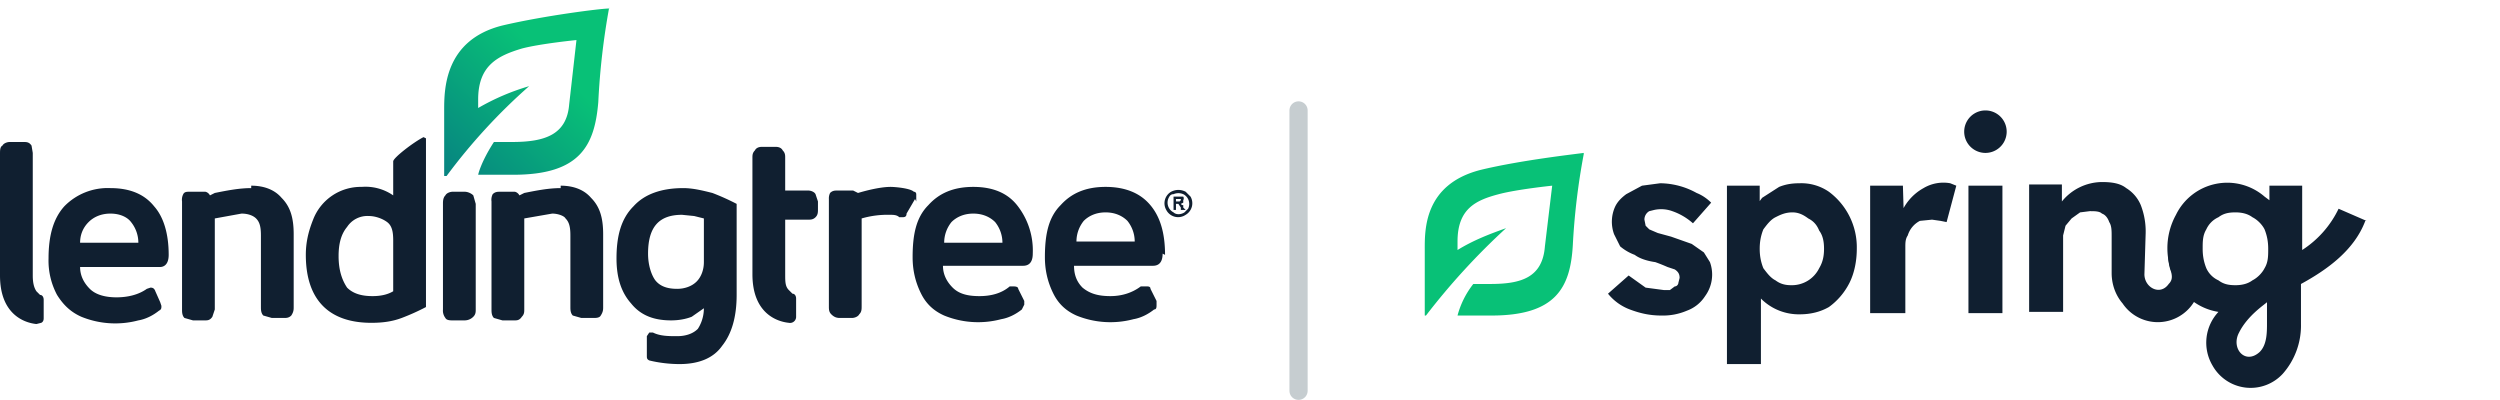 <svg xmlns="http://www.w3.org/2000/svg" fill="none" viewBox="0 0 206 33"><path fill="#08C177" d="M130.5 12.6c-.7.1-5.2.6-8.5 1.4-4.7 1.2-4.6 5-4.6 6.6V26h.1c2-2.6 4.2-5 6.6-7.2-1.4.5-2.7 1-4 1.8v-.7c0-2.7 1.5-3.4 3.4-3.9 1.5-.4 4.4-.7 4.4-.7l-.6 5c-.2 2.6-2 3.1-4.5 3.1h-1.4a7.2 7.2 0 0 0-1.3 2.6h2.8c5.3 0 6.5-2.3 6.7-5.8a56 56 0 0 1 .9-7.5Z"/><path fill="#101F30" d="m181.2 22.3-.3-1V20l-2.2-.3v1c-.1.4 0 1.2.2 1.7.1.4.1.7-.2 1-.7 1-2 .3-2-.8l.1-3.3a6 6 0 0 0-.4-2.4 3 3 0 0 0-1.2-1.4c-.5-.4-1.2-.5-2-.5a4.3 4.3 0 0 0-3.3 1.6v-1.4h-2.7v10.5h2.8v-6.3l.2-.8.5-.6.7-.5.8-.1c.4 0 .8 0 1 .2.3.1.5.4.6.7.2.3.2.7.2 1.2v3c0 .9.3 1.8.9 2.5a3.5 3.5 0 0 0 6.3-2.8Zm-38.9 7.8V15.3h2.7v2.4l-.5-.2c.1-.4.4-.8.7-1.2l1.4-.9c.5-.2 1-.3 1.7-.3a4 4 0 0 1 2.4.7 5.7 5.7 0 0 1 2.3 4.7c0 1-.2 2-.6 2.8-.4.8-1 1.5-1.7 2-.7.4-1.5.6-2.4.6a4.4 4.4 0 0 1-3.1-1.2c-.4-.4-.6-.8-.8-1.3l.7-.2V30h-2.8Zm5.3-6.6a2.5 2.5 0 0 0 2.3-1.4c.3-.5.4-1 .4-1.6 0-.6-.1-1.1-.4-1.5-.2-.5-.5-.8-.9-1-.4-.3-.8-.5-1.3-.5-.6 0-1 .2-1.4.4-.4.2-.7.6-1 1-.2.5-.3 1-.3 1.6 0 .6.1 1.1.3 1.6.3.4.6.8 1 1 .4.3.8.4 1.3.4Zm6.5 2.3V15.3h2.7l.1 3.4-.4-.7a4.2 4.2 0 0 1 2-2.5 3.2 3.2 0 0 1 2.2-.4l.5.2-.8 3-.5-.1-.7-.1-1 .1a2 2 0 0 0-1 1.2c-.2.3-.2.6-.2 1v5.4h-3Zm8.1 0V15.3h2.8v10.5h-2.8Zm-25.3.2c-1 0-1.8-.2-2.6-.5s-1.4-.8-1.8-1.3l1.7-1.5 1.4 1 1.5.2h.5l.4-.3c.2 0 .3-.2.3-.3l.1-.4c0-.3-.1-.5-.4-.7l-.6-.2a15 15 0 0 0-1-.4c-.7-.1-1.3-.3-1.7-.6a4 4 0 0 1-1.2-.7l-.5-1a3 3 0 0 1 .1-2.3c.2-.4.5-.7.9-1l1.3-.7 1.5-.2a6.3 6.3 0 0 1 3 .8c.5.2.9.5 1.2.8l-1.5 1.7a5 5 0 0 0-1.7-1 2.7 2.7 0 0 0-1.5-.1l-.4.1a.8.8 0 0 0-.4.7l.1.5.3.3.7.3 1.1.3 1.7.6 1 .7.5.8a3 3 0 0 1-.4 2.8 3 3 0 0 1-1.5 1.2 5 5 0 0 1-2.1.4Z"/><path fill="#101F30" d="m195 18.2-2.3-1a8.3 8.3 0 0 1-3 3.4v-5.3H187v1.2l-.4-.3a4.7 4.7 0 0 0-7.3 1.5 5.7 5.7 0 0 0 0 5.5 4.8 4.8 0 0 0 3.5 2.5 3.7 3.7 0 0 0-.5 4.4 3.6 3.6 0 0 0 5.8.7 6 6 0 0 0 1.5-4.1v-3.3c2.2-1.2 4.4-2.8 5.3-5.2Zm-13.2 3.9c-.2-.5-.3-1-.3-1.6 0-.6 0-1.1.3-1.6a2 2 0 0 1 1-1c.4-.3.8-.4 1.4-.4.5 0 1 .1 1.4.4.4.2.8.6 1 1 .2.5.3 1 .3 1.6 0 .6 0 1.1-.3 1.6-.2.4-.6.8-1 1-.4.3-.9.4-1.4.4-.6 0-1-.1-1.4-.4a2 2 0 0 1-1-1Zm4.4 6.9c-1.2 1.1-2.4-.3-1.7-1.6.7-1.4 2.1-2.3 2.3-2.5v1.7c0 .8 0 1.8-.6 2.4Zm-22.6-16.4a1.7 1.7 0 1 0 0-3.5 1.7 1.7 0 0 0 0 3.5Z"/><path fill="#101F30" fill-rule="evenodd" d="M34.9 11.3c-.8.4-2.5 1.7-2.5 2v2.8a4 4 0 0 0-2.6-.7 4.2 4.2 0 0 0-4 2.7c-.4 1-.6 1.9-.6 2.9 0 3.7 1.9 5.6 5.4 5.6.9 0 1.7-.1 2.5-.4a18 18 0 0 0 2-.9V11.4l-.2-.1Zm31.7 4.4c.2 0 .5.1.6.3l.2.6v.6c0 .3 0 .5-.2.7-.2.2-.4.2-.6.2h-1.9v4.5c0 .6 0 1 .3 1.3l.3.3c.2 0 .3.2.3.4v1.5a.5.5 0 0 1-.6.5c-1-.1-3-.8-3-4V13c0-.2 0-.4.2-.6.1-.2.3-.3.6-.3h1.1c.3 0 .5.1.6.3.2.2.2.4.2.6v2.7h1.9Zm13.6-.3c-1.6 0-2.8.5-3.7 1.5-1 1-1.3 2.4-1.3 4.3 0 1 .2 2 .7 3 .4.8 1 1.4 1.9 1.8a7.4 7.4 0 0 0 4.7.3c.6-.1 1.2-.4 1.7-.8l.2-.4v-.3l-.5-1c0-.2-.3-.2-.4-.2h-.3c-.7.6-1.6.8-2.5.8-1 0-1.7-.2-2.2-.7-.5-.5-.8-1.1-.8-1.8h6.6c.3 0 .8-.1.8-1a6 6 0 0 0-1.3-4c-.8-1-2-1.5-3.6-1.5ZM96 21c0-1.8-.4-3.2-1.3-4.2-.8-.9-2-1.4-3.6-1.4s-2.8.5-3.7 1.5c-1 1-1.3 2.4-1.3 4.3 0 1 .2 2 .7 3 .4.8 1 1.4 1.9 1.8a7.4 7.4 0 0 0 4.7.3c.6-.1 1.2-.4 1.7-.8.2 0 .2-.2.2-.4v-.3l-.5-1c0-.2-.2-.2-.3-.2H94c-.8.6-1.7.8-2.5.8-1 0-1.7-.2-2.3-.7-.5-.5-.7-1.1-.7-1.8H95c.3 0 .8-.1.8-1Zm1.7-5.2.4.4a1.1 1.1 0 0 1-.4 1.5 1.1 1.1 0 0 1-1.6-.4 1.1 1.1 0 0 1 .4-1.5c.4-.2.8-.2 1.2 0Zm-.1 1.7.3-.3a.9.9 0 0 0-.4-1.2 1 1 0 0 0-.8 0c-.2 0-.3.1-.4.3a.9.9 0 0 0 .4 1.2c.2.2.6.2.9 0Zm-.2-.6-.1-.1.2-.1v-.2a.3.3 0 0 0 0-.3h-.8v1.1h.2v-.5h.2l.2.3v.2h.4l-.2-.2v-.2Zm-.4-.3h.2l.1-.1v-.1h-.4v.2Zm-7.7 1.6c-.4.5-.6 1.1-.6 1.7h4.8c0-.6-.2-1.2-.6-1.7-.4-.4-1-.7-1.8-.7s-1.4.3-1.8.7ZM77.8 20h4.8c0-.6-.2-1.2-.6-1.7-.4-.4-1-.7-1.8-.7s-1.4.3-1.8.7c-.4.5-.6 1.1-.6 1.7Zm-2.3-3.4V16s0-.2-.2-.2c-.3-.3-1.6-.4-1.9-.4-.2 0-1 0-2.7.5l-.4-.2H69c-.2 0-.4 0-.6.2a1 1 0 0 0-.1.5v8.8c0 .3 0 .5.2.7.2.2.4.3.7.3h1c.2 0 .5-.1.6-.3.2-.2.2-.4.2-.7V18a7.6 7.6 0 0 1 2.3-.3c.3 0 .6 0 .8.2h.2c.2 0 .4 0 .4-.3l.7-1.2Zm-16.8-.7c-.8-.2-1.6-.4-2.4-.4-1.8 0-3.2.5-4.1 1.5-1 1-1.4 2.4-1.4 4.3 0 1.6.4 2.8 1.2 3.7.8 1 1.9 1.4 3.3 1.4.6 0 1.2-.1 1.7-.3l1-.7c0 .8-.3 1.4-.5 1.7-.4.4-1 .6-1.7.6s-1.4 0-2-.3h-.3l-.2.3v1.6c0 .2 0 .3.2.4.8.2 1.7.3 2.5.3 1.6 0 2.8-.5 3.5-1.5.8-1 1.2-2.4 1.2-4.2v-7.5a19 19 0 0 0-2-.9Zm-.7 6V18l-.8-.2-1-.1c-1.9 0-2.8 1-2.8 3.2 0 1 .3 1.8.6 2.2.4.5 1 .7 1.8.7.6 0 1.2-.2 1.6-.6.4-.4.6-1 .6-1.6Zm-11.8-6.4c-1 0-2 .2-3 .4l-.4.2c-.1-.2-.3-.3-.4-.3h-1.2c-.2 0-.4 0-.6.2a1 1 0 0 0-.1.6v8.9c0 .2 0 .5.2.7l.7.2h1c.2 0 .4 0 .6-.3.2-.2.2-.4.2-.6V18l2.3-.4c.5 0 1 .2 1.1.4.3.3.4.7.4 1.4v5.9c0 .2 0 .5.2.7l.7.2h1c.2 0 .5 0 .6-.2.2-.3.2-.5.2-.7v-6c0-1.4-.3-2.3-1-3-.6-.7-1.5-1-2.5-1Zm-8.9.3h1c.2 0 .5.1.7.3l.2.7v8.7c0 .2 0 .4-.2.6a1 1 0 0 1-.7.3h-1c-.2 0-.5 0-.6-.2a1 1 0 0 1-.2-.7v-8.7c0-.2 0-.5.2-.7.1-.2.4-.3.6-.3ZM32.4 24v-4.2c0-.7-.1-1.2-.5-1.5-.4-.3-1-.5-1.5-.5a2 2 0 0 0-1.8.9c-.5.6-.7 1.4-.7 2.4 0 1.2.3 2 .7 2.6.5.5 1.2.7 2.1.7.6 0 1.2-.1 1.7-.4Zm-11.7-8.5c-1 0-2 .2-3 .4l-.4.2c-.1-.2-.3-.3-.4-.3h-1.3c-.2 0-.4 0-.5.2a1 1 0 0 0-.1.6v8.9c0 .2 0 .5.2.7l.7.2h1c.2 0 .4 0 .6-.3l.2-.6V18l2.2-.4c.6 0 1 .2 1.2.4.3.3.4.7.4 1.4v5.9c0 .2 0 .5.2.7l.7.2h1c.2 0 .4 0 .6-.2.2-.3.2-.5.2-.7v-6c0-1.4-.3-2.3-1-3-.6-.7-1.5-1-2.5-1ZM5.3 17a5 5 0 0 1 3.8-1.5c1.6 0 2.8.5 3.6 1.5.8.9 1.2 2.3 1.2 4 0 .9-.5 1-.7 1H6.6c0 .7.3 1.3.8 1.8s1.3.7 2.2.7c.9 0 1.8-.2 2.5-.7l.3-.1c.1 0 .3 0 .4.3l.4.9.1.3c0 .2 0 .3-.2.4-.5.4-1.1.7-1.7.8a7.4 7.4 0 0 1-4.7-.3c-.9-.4-1.5-1-2-1.8a6 6 0 0 1-.7-3c0-1.9.4-3.3 1.3-4.3Zm6.1 3H6.6c0-.6.2-1.2.7-1.7.4-.4 1-.7 1.8-.7s1.4.3 1.7.7c.4.5.6 1.1.6 1.7Zm-8.7 2.7c0 .6.1 1 .3 1.3l.3.3c.2 0 .3.2.3.4v1.5c0 .1 0 .3-.2.4l-.4.1c-1-.1-3-.8-3-4v-10c0-.3 0-.6.2-.7.1-.2.4-.3.6-.3h1.1c.3 0 .5 0 .7.3l.1.6v10.1Z" clip-rule="evenodd"/><path fill="url(#a)" d="M50.2.7c-.7 0-5.4.6-8.8 1.4-4.8 1.2-4.8 5.3-4.8 7v5.4h.2c2-2.7 4.3-5.2 6.8-7.4a19 19 0 0 0-4.2 1.8v-.7C39.4 5.4 41 4.6 43 4c1.5-.4 4.5-.7 4.5-.7l-.6 5.3c-.2 2.5-2 3.1-4.7 3.1h-1.5c-1.1 1.7-1.3 2.7-1.3 2.7h2.9c5.5 0 6.7-2.4 7-6a59 59 0 0 1 .9-7.8Z"/><path stroke="#C6CDD0" stroke-linecap="round" stroke-width="1.5" d="M107 9.1v23.1"/><defs><linearGradient id="a" x1="45.5" x2="36.4" y1="5.3" y2="14.9" gradientUnits="userSpaceOnUse"><stop stop-color="#08C177"/><stop offset="1" stop-color="#078181"/></linearGradient></defs></svg>